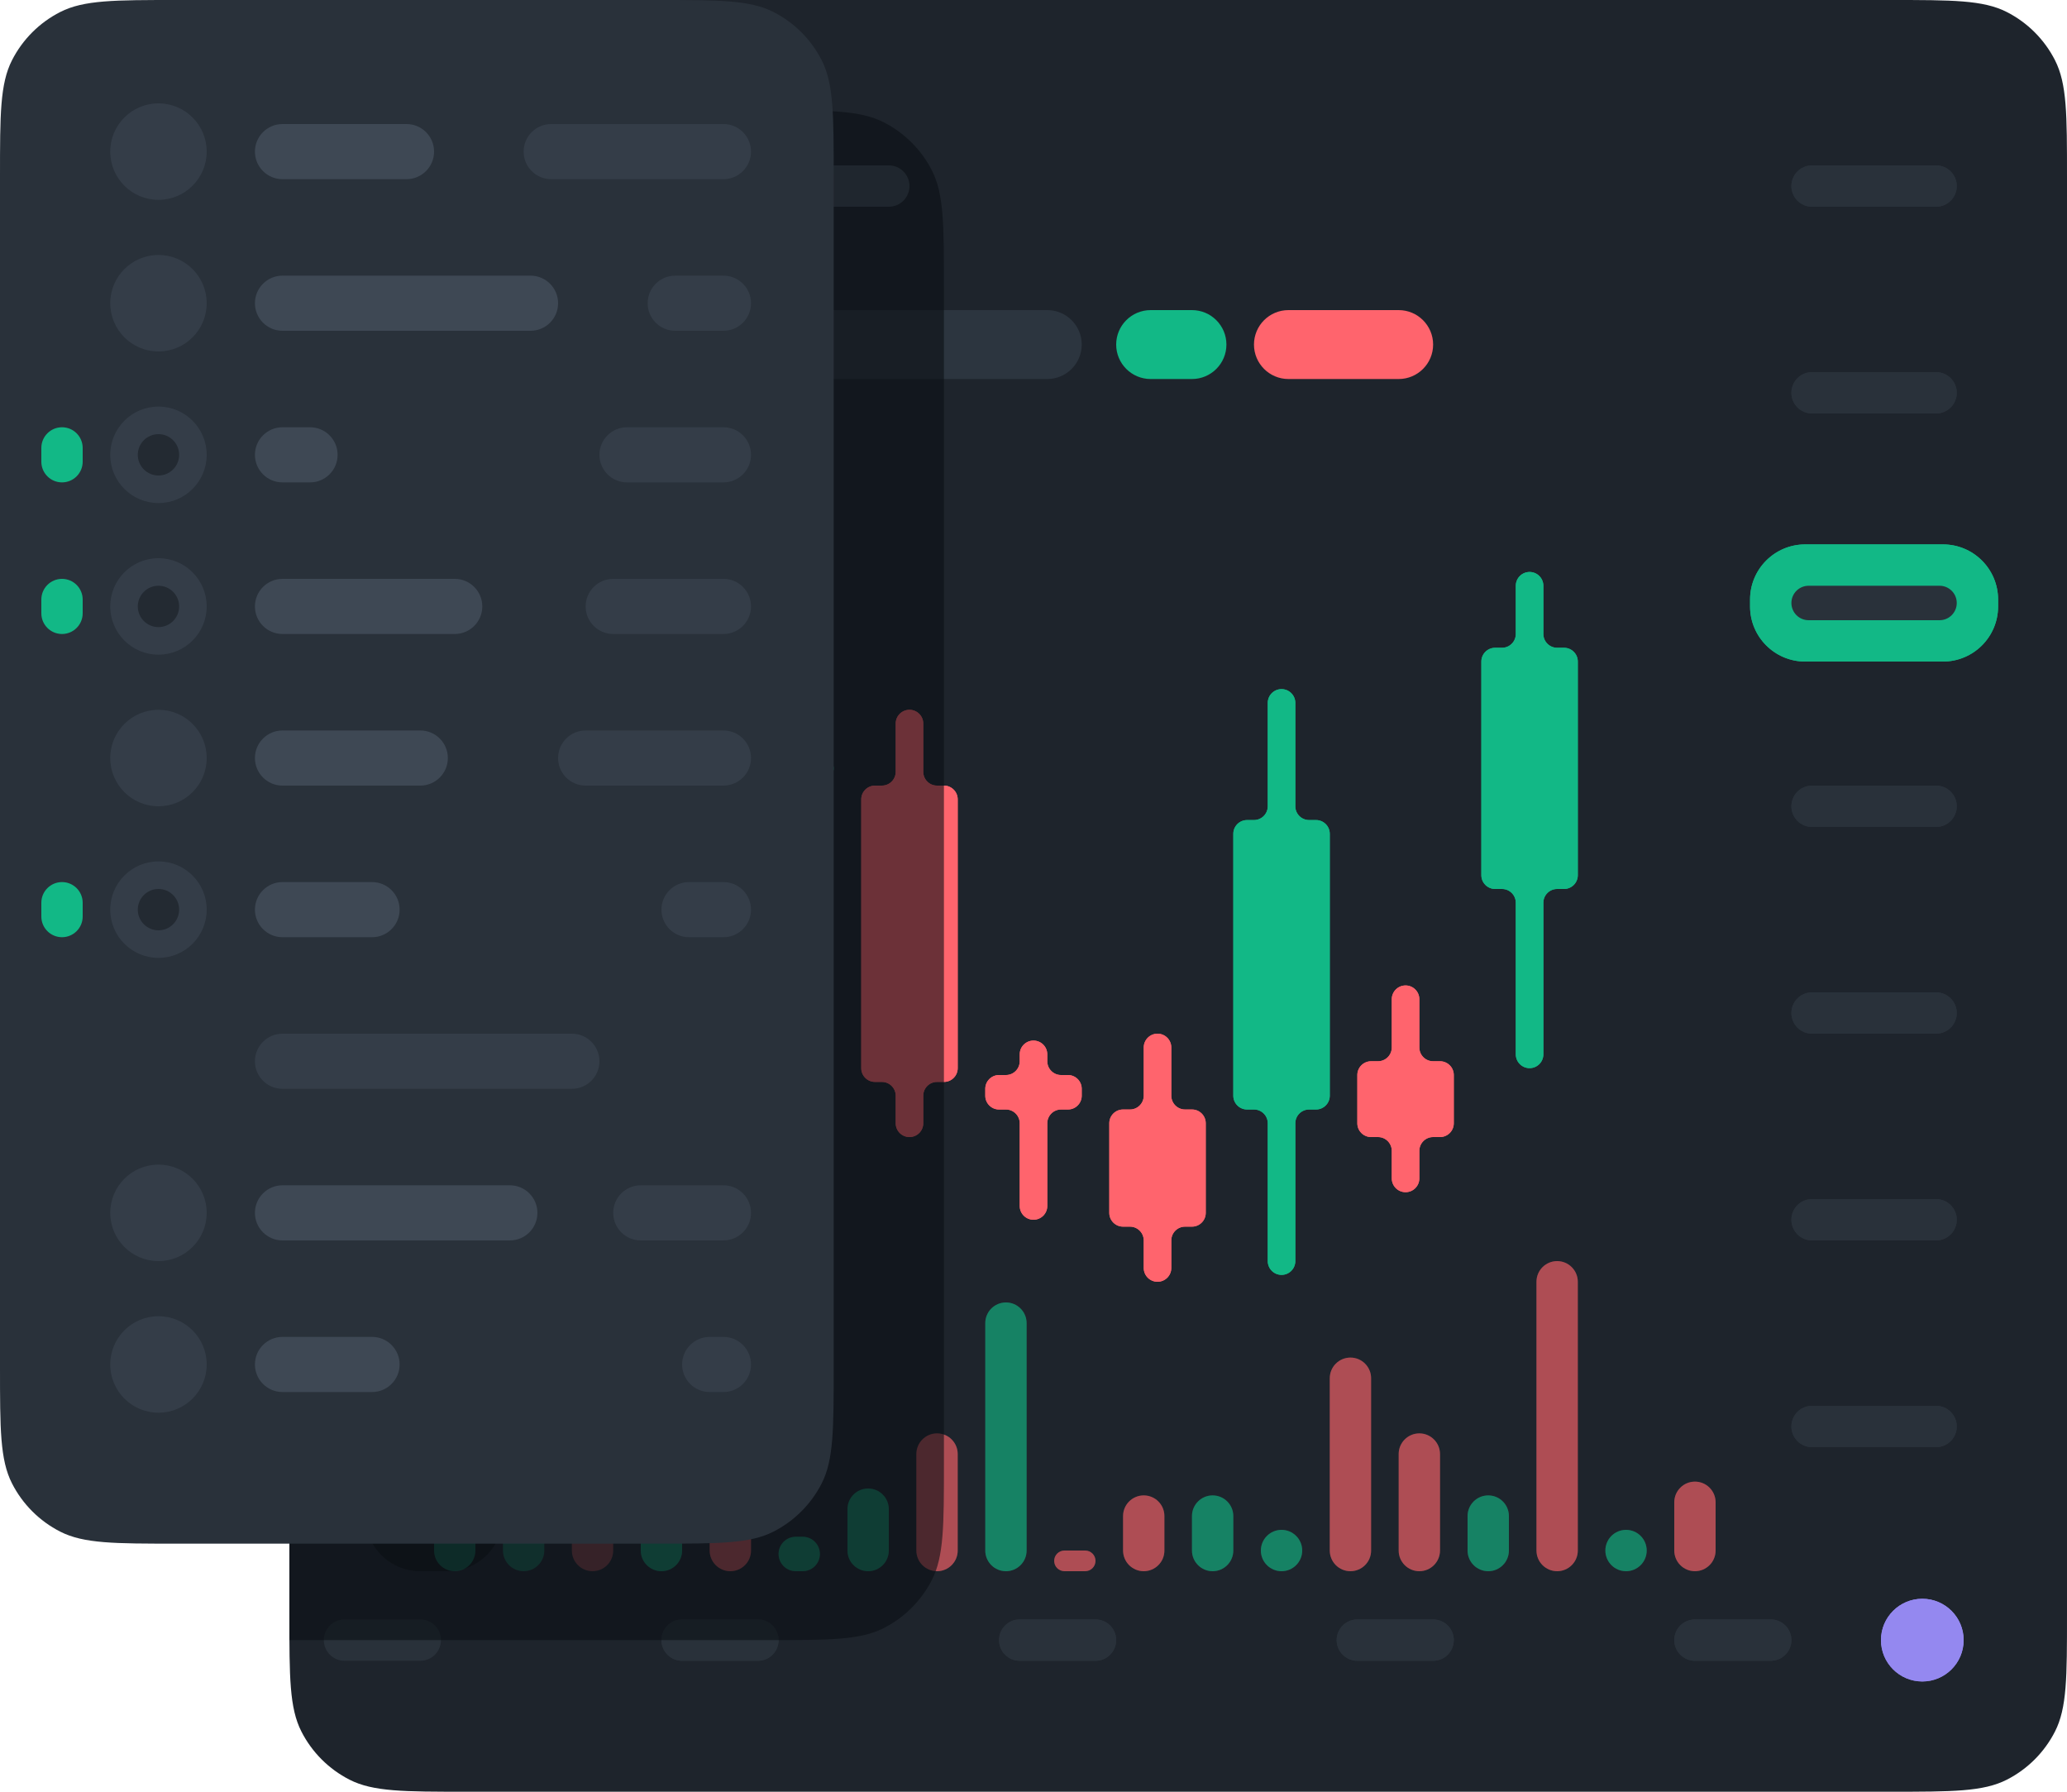 <svg width="300" height="260" viewBox="0 0 300 260" fill="none" xmlns="http://www.w3.org/2000/svg"><path d="M42 25.6c0-8.961.0-13.441 1.744-16.864C45.278 5.726 47.726 3.278 50.736 1.744 54.159.0 58.639.0 67.6.0H274.4C283.361.0 287.841.0 291.264 1.744 294.274 3.278 296.722 5.726 298.256 8.736 3e2 12.159 3e2 16.639 3e2 25.6V234.4C3e2 243.361 3e2 247.841 298.256 251.264 296.722 254.274 294.274 256.722 291.264 258.256 287.841 260 283.361 260 274.4 260H67.6C58.639 260 54.159 260 50.736 258.256 47.726 256.722 45.278 254.274 43.744 251.264 42 247.841 42 243.361 42 234.4V25.6z" fill="#1e242c"/><path opacity=".4" d="M96 215C97.657 215 99 216.343 99 218v7C99 226.657 97.657 228 96 228v0C94.343 228 93 226.657 93 225v-7C93 216.343 94.343 215 96 215v0z" fill="#12b886"/><path opacity=".4" d="M106 188c1.657.0 3 1.343 3 3v34c0 1.657-1.343 3-3 3v0C104.343 228 103 226.657 103 225V191c0-1.657 1.343-3 3-3v0z" fill="#ff646d"/><path opacity=".4" d="M116.5 223c1.381.0 2.5 1.119 2.5 2.5v0c0 1.381-1.119 2.5-2.5 2.5h-1c-1.381.0-2.5-1.119-2.5-2.5v0c0-1.381 1.119-2.5 2.5-2.5h1z" fill="#12b886"/><path opacity=".4" d="M126 216c1.657.0 3 1.343 3 3v6c0 1.657-1.343 3-3 3v0C124.343 228 123 226.657 123 225v-6c0-1.657 1.343-3 3-3v0z" fill="#12b886"/><path opacity=".4" d="M136 208C137.657 208 139 209.343 139 211v14C139 226.657 137.657 228 136 228v0C134.343 228 133 226.657 133 225V211C133 209.343 134.343 208 136 208v0z" fill="#ff646d"/><path opacity=".4" d="M146 189C147.657 189 149 190.343 149 192v33C149 226.657 147.657 228 146 228v0C144.343 228 143 226.657 143 225V192C143 190.343 144.343 189 146 189v0z" fill="#12b886"/><path opacity=".4" d="M157.5 225C158.328 225 159 225.672 159 226.5v0C159 227.328 158.328 228 157.5 228h-3C153.672 228 153 227.328 153 226.5v0C153 225.672 153.672 225 154.5 225h3z" fill="#ff646d"/><path opacity=".4" d="M166 217C167.657 217 169 218.343 169 220v5C169 226.657 167.657 228 166 228v0C164.343 228 163 226.657 163 225v-5C163 218.343 164.343 217 166 217v0z" fill="#ff646d"/><path opacity=".4" d="M176 217C177.657 217 179 218.343 179 220v5C179 226.657 177.657 228 176 228v0C174.343 228 173 226.657 173 225v-5C173 218.343 174.343 217 176 217v0z" fill="#12b886"/><path opacity=".4" d="M186 222C187.657 222 189 223.343 189 225v0C189 226.657 187.657 228 186 228v0C184.343 228 183 226.657 183 225v0C183 223.343 184.343 222 186 222v0z" fill="#12b886"/><path opacity=".4" d="M196 197C197.657 197 199 198.343 199 2e2v25C199 226.657 197.657 228 196 228v0C194.343 228 193 226.657 193 225V2e2C193 198.343 194.343 197 196 197v0z" fill="#ff646d"/><path opacity=".4" d="M206 208C207.657 208 209 209.343 209 211v14C209 226.657 207.657 228 206 228v0C204.343 228 203 226.657 203 225V211C203 209.343 204.343 208 206 208v0z" fill="#ff646d"/><path opacity=".4" d="M216 217C217.657 217 219 218.343 219 220v5C219 226.657 217.657 228 216 228v0C214.343 228 213 226.657 213 225v-5C213 218.343 214.343 217 216 217v0z" fill="#12b886"/><path opacity=".4" d="M226 183C227.657 183 229 184.343 229 186v39C229 226.657 227.657 228 226 228v0C224.343 228 223 226.657 223 225V186C223 184.343 224.343 183 226 183v0z" fill="#ff646d"/><path opacity=".4" d="M236 222C237.657 222 239 223.343 239 225v0C239 226.657 237.657 228 236 228v0C234.343 228 233 226.657 233 225v0C233 223.343 234.343 222 236 222v0z" fill="#12b886"/><path opacity=".4" d="M246 215C247.657 215 249 216.343 249 218v7C249 226.657 247.657 228 246 228v0C244.343 228 243 226.657 243 225v-7C243 216.343 244.343 215 246 215v0z" fill="#ff646d"/><path d="M96 238C96 236.343 97.343 235 99 235h11c1.657.0 3 1.343 3 3v0c0 1.657-1.343 3-3 3H99C97.343 241 96 239.657 96 238v0z" fill="#29313a"/><path d="M145 238C145 236.343 146.343 235 148 235h11C160.657 235 162 236.343 162 238v0C162 239.657 160.657 241 159 241H148C146.343 241 145 239.657 145 238v0z" fill="#29313a"/><path d="M194 238C194 236.343 195.343 235 197 235h11C209.657 235 211 236.343 211 238v0C211 239.657 209.657 241 208 241H197C195.343 241 194 239.657 194 238v0z" fill="#29313a"/><path d="M243 238C243 236.343 244.343 235 246 235h11C258.657 235 260 236.343 260 238v0C260 239.657 258.657 241 257 241H246C244.343 241 243 239.657 243 238v0z" fill="#29313a"/><path d="M260 207C260 205.343 261.343 204 263 204h18C282.657 204 284 205.343 284 207v0C284 208.657 282.657 210 281 210H263C261.343 210 260 208.657 260 207v0z" fill="#29313a"/><path d="M260 177C260 175.343 261.343 174 263 174h18C282.657 174 284 175.343 284 177v0C284 178.657 282.657 180 281 180H263C261.343 180 260 178.657 260 177v0z" fill="#29313a"/><path d="M260 147C260 145.343 261.343 144 263 144h18C282.657 144 284 145.343 284 147v0C284 148.657 282.657 150 281 150H263C261.343 150 260 148.657 260 147v0z" fill="#29313a"/><path d="M254 87C254 82.582 257.582 79 262 79h20C286.418 79 290 82.582 290 87v1C290 92.418 286.418 96 282 96H262C257.582 96 254 92.418 254 88V87z" fill="#12b886"/><path d="M260 117c0-1.657 1.343-3 3-3h18c1.657.0 3 1.343 3 3v0c0 1.657-1.343 3-3 3H263C261.343 120 260 118.657 260 117v0z" fill="#29313a"/><path d="M260 87.5C260 86.119 261.119 85 262.5 85h19C282.881 85 284 86.119 284 87.5v0C284 88.881 282.881 90 281.5 90h-19C261.119 90 260 88.881 260 87.5v0z" fill="#29313a"/><path d="M260 57C260 55.343 261.343 54 263 54h18C282.657 54 284 55.343 284 57v0C284 58.657 282.657 60 281 60H263C261.343 60 260 58.657 260 57v0z" fill="#29313a"/><path d="M260 27C260 25.343 261.343 24 263 24h18C282.657 24 284 25.343 284 27v0C284 28.657 282.657 30 281 30H263C261.343 30 260 28.657 260 27v0z" fill="#29313a"/><path d="M273 238C273 234.686 275.686 232 279 232v0C282.314 232 285 234.686 285 238v0C285 241.314 282.314 244 279 244v0C275.686 244 273 241.314 273 238v0z" fill="#9488f0"/><path d="M53 216C53 211.582 56.582 208 61 208h4C69.418 208 73 211.582 73 216v4C73 224.418 69.418 228 65 228H61C56.582 228 53 224.418 53 220v-4z" fill="#12161c"/><path d="M53 188C53 183.582 56.582 180 61 180h4C69.418 180 73 183.582 73 188v4C73 196.418 69.418 2e2 65 2e2H61C56.582 2e2 53 196.418 53 192v-4z" fill="#29313a"/><path d="M85 27C85 25.343 86.343 24 88 24h41C130.657 24 132 25.343 132 27v0C132 28.657 130.657 30 129 30H88C86.343 30 85 28.657 85 27v0z" fill="#3e4854"/><path d="M85 65C85 63.343 86.343 62 88 62h27c1.657.0 3 1.343 3 3v0C118 66.657 116.657 68 115 68H88C86.343 68 85 66.657 85 65v0z" fill="#2c353f"/><path d="M85 50C85 47.239 87.239 45 90 45h62c2.761.0 5 2.239 5 5v0c0 2.761-2.239 5-5 5H90C87.239 55 85 52.761 85 50v0z" fill="#2c353f"/><path d="M162 50c0-2.761 2.239-5 5-5h6c2.761.0 5 2.239 5 5v0c0 2.761-2.239 5-5 5h-6c-2.761.0-5-2.239-5-5v0z" fill="#12b886"/><path d="M182 50c0-2.761 2.239-5 5-5h16c2.761.0 5 2.239 5 5v0c0 2.761-2.239 5-5 5H187c-2.761.0-5-2.239-5-5v0z" fill="#ff646d"/><path d="M80 122C80 120.895 79.105 120 78 120v0C76.895 120 76 120.895 76 122v7C76 130.105 75.105 131 74 131H73C71.895 131 71 131.895 71 133v7C71 141.105 71.895 142 73 142h1C75.105 142 76 142.895 76 144v4C76 149.105 76.895 150 78 150v0C79.105 150 80 149.105 80 148v-4C80 142.895 80.895 142 82 142h1C84.105 142 85 141.105 85 140v-7C85 131.895 84.105 131 83 131H82C80.895 131 80 130.105 80 129v-7z" fill="#ff646d"/><path d="M98 88C98 86.895 97.105 86 96 86v0C94.895 86 94 86.895 94 88v23C94 112.105 93.105 113 92 113H91C89.895 113 89 113.895 89 115v14C89 130.105 89.895 131 91 131h1C93.105 131 94 131.895 94 133v7C94 141.105 94.895 142 96 142v0C97.105 142 98 141.105 98 140v-7C98 131.895 98.895 131 1e2 131h1c1.105.0 2-.895 2-2V115c0-1.105-.895-2-2-2h-1C98.895 113 98 112.105 98 111V88z" fill="#12b886"/><path d="M116 108c0-1.105-.895-2-2-2v0C112.895 106 112 106.895 112 108v0c0 1.105-.895 2-2 2h-1.5C107.672 110 107 110.672 107 111.5v0C107 112.328 107.672 113 108.5 113H110c1.105.0 2 .895 2 2v3c0 1.105.895 2 2 2v0c1.105.0 2-.895 2-2v-3c0-1.105.895-2 2-2h1.5C120.328 113 121 112.328 121 111.5v0C121 110.672 120.328 110 119.5 110H118C116.895 110 116 109.105 116 108v0z" fill="#12b886"/><path d="M134 105c0-1.105-.895-2-2-2v0C130.895 103 130 103.895 130 105v7c0 1.105-.895 2-2 2h-1C125.895 114 125 114.895 125 116v39C125 156.105 125.895 157 127 157h1C129.105 157 130 157.895 130 159v4C130 164.105 130.895 165 132 165v0C133.105 165 134 164.105 134 163v-4C134 157.895 134.895 157 136 157h1C138.105 157 139 156.105 139 155V116c0-1.105-.895-2-2-2h-1C134.895 114 134 113.105 134 112v-7z" fill="#ff646d"/><path d="M152 153C152 151.895 151.105 151 150 151v0C148.895 151 148 151.895 148 153v1C148 155.105 147.105 156 146 156h-1C143.895 156 143 156.895 143 158v1C143 160.105 143.895 161 145 161h1C147.105 161 148 161.895 148 163v12C148 176.105 148.895 177 150 177v0C151.105 177 152 176.105 152 175V163C152 161.895 152.895 161 154 161h1C156.105 161 157 160.105 157 159v-1C157 156.895 156.105 156 155 156h-1C152.895 156 152 155.105 152 154v-1z" fill="#ff646d"/><path d="M170 152C170 150.895 169.105 150 168 150v0C166.895 150 166 150.895 166 152v7C166 160.105 165.105 161 164 161h-1C161.895 161 161 161.895 161 163v13C161 177.105 161.895 178 163 178h1C165.105 178 166 178.895 166 180v4C166 185.105 166.895 186 168 186v0C169.105 186 170 185.105 170 184v-4C170 178.895 170.895 178 172 178h1C174.105 178 175 177.105 175 176V163C175 161.895 174.105 161 173 161h-1C170.895 161 170 160.105 170 159v-7z" fill="#ff646d"/><path d="M188 102c0-1.105-.895-2-2-2v0C184.895 1e2 184 100.895 184 102v15c0 1.105-.895 2-2 2h-1C179.895 119 179 119.895 179 121v38C179 160.105 179.895 161 181 161h1C183.105 161 184 161.895 184 163v20C184 184.105 184.895 185 186 185v0C187.105 185 188 184.105 188 183V163C188 161.895 188.895 161 190 161h1C192.105 161 193 160.105 193 159V121c0-1.105-.895-2-2-2h-1C188.895 119 188 118.105 188 117V102z" fill="#12b886"/><path d="M206 145C206 143.895 205.105 143 204 143v0C202.895 143 202 143.895 202 145v7C202 153.105 201.105 154 2e2 154h-1C197.895 154 197 154.895 197 156v7C197 164.105 197.895 165 199 165h1C201.105 165 202 165.895 202 167v4C202 172.105 202.895 173 204 173v0C205.105 173 206 172.105 206 171v-4C206 165.895 206.895 165 208 165h1C210.105 165 211 164.105 211 163v-7C211 154.895 210.105 154 209 154h-1C206.895 154 206 153.105 206 152v-7z" fill="#ff646d"/><path d="M224 85C224 83.895 223.105 83 222 83v0C220.895 83 220 83.895 220 85v7C220 93.105 219.105 94 218 94h-1C215.895 94 215 94.895 215 96v31C215 128.105 215.895 129 217 129h1C219.105 129 220 129.895 220 131v22C220 154.105 220.895 155 222 155v0C223.105 155 224 154.105 224 153V131C224 129.895 224.895 129 226 129h1C228.105 129 229 128.105 229 127V96C229 94.895 228.105 94 227 94h-1C224.895 94 224 93.105 224 92V85z" fill="#12b886"/><path d="M47 238C47 236.343 48.343 235 50 235H61C62.657 235 64 236.343 64 238v0C64 239.657 62.657 241 61 241H50C48.343 241 47 239.657 47 238v0z" fill="#29313a"/><path opacity=".4" d="M66 217C67.657 217 69 218.343 69 220v5C69 226.657 67.657 228 66 228v0C64.343 228 63 226.657 63 225v-5C63 218.343 64.343 217 66 217v0z" fill="#12b886"/><path opacity=".4" d="M76 204C77.657 204 79 205.343 79 207v18C79 226.657 77.657 228 76 228v0C74.343 228 73 226.657 73 225V207C73 205.343 74.343 204 76 204v0z" fill="#12b886"/><path opacity=".4" d="M86 210C87.657 210 89 211.343 89 213v12C89 226.657 87.657 228 86 228v0C84.343 228 83 226.657 83 225V213C83 211.343 84.343 210 86 210v0z" fill="#ff646d"/><path opacity=".4" d="M96 215C97.657 215 99 216.343 99 218v7C99 226.657 97.657 228 96 228v0C94.343 228 93 226.657 93 225v-7C93 216.343 94.343 215 96 215v0z" fill="#12b886"/><path opacity=".4" d="M106 188c1.657.0 3 1.343 3 3v34c0 1.657-1.343 3-3 3v0C104.343 228 103 226.657 103 225V191c0-1.657 1.343-3 3-3v0z" fill="#ff646d"/><path opacity=".4" d="M116.5 223c1.381.0 2.5 1.119 2.5 2.5v0c0 1.381-1.119 2.5-2.5 2.5h-1c-1.381.0-2.5-1.119-2.5-2.5v0c0-1.381 1.119-2.5 2.5-2.5h1z" fill="#12b886"/><path opacity=".4" d="M126 216c1.657.0 3 1.343 3 3v6c0 1.657-1.343 3-3 3v0C124.343 228 123 226.657 123 225v-6c0-1.657 1.343-3 3-3v0z" fill="#12b886"/><path opacity=".4" d="M136 208C137.657 208 139 209.343 139 211v14C139 226.657 137.657 228 136 228v0C134.343 228 133 226.657 133 225V211C133 209.343 134.343 208 136 208v0z" fill="#ff646d"/><path opacity=".4" d="M146 189C147.657 189 149 190.343 149 192v33C149 226.657 147.657 228 146 228v0C144.343 228 143 226.657 143 225V192C143 190.343 144.343 189 146 189v0z" fill="#12b886"/><path opacity=".4" d="M157.5 225C158.328 225 159 225.672 159 226.5v0C159 227.328 158.328 228 157.5 228h-3C153.672 228 153 227.328 153 226.5v0C153 225.672 153.672 225 154.5 225h3z" fill="#ff646d"/><path opacity=".4" d="M166 217C167.657 217 169 218.343 169 220v5C169 226.657 167.657 228 166 228v0C164.343 228 163 226.657 163 225v-5C163 218.343 164.343 217 166 217v0z" fill="#ff646d"/><path opacity=".4" d="M176 217C177.657 217 179 218.343 179 220v5C179 226.657 177.657 228 176 228v0C174.343 228 173 226.657 173 225v-5C173 218.343 174.343 217 176 217v0z" fill="#12b886"/><path opacity=".4" d="M186 222C187.657 222 189 223.343 189 225v0C189 226.657 187.657 228 186 228v0C184.343 228 183 226.657 183 225v0C183 223.343 184.343 222 186 222v0z" fill="#12b886"/><path opacity=".4" d="M196 197C197.657 197 199 198.343 199 2e2v25C199 226.657 197.657 228 196 228v0C194.343 228 193 226.657 193 225V2e2C193 198.343 194.343 197 196 197v0z" fill="#ff646d"/><path opacity=".4" d="M206 208C207.657 208 209 209.343 209 211v14C209 226.657 207.657 228 206 228v0C204.343 228 203 226.657 203 225V211C203 209.343 204.343 208 206 208v0z" fill="#ff646d"/><path opacity=".4" d="M216 217C217.657 217 219 218.343 219 220v5C219 226.657 217.657 228 216 228v0C214.343 228 213 226.657 213 225v-5C213 218.343 214.343 217 216 217v0z" fill="#12b886"/><path opacity=".4" d="M226 183C227.657 183 229 184.343 229 186v39C229 226.657 227.657 228 226 228v0C224.343 228 223 226.657 223 225V186C223 184.343 224.343 183 226 183v0z" fill="#ff646d"/><path opacity=".4" d="M236 222C237.657 222 239 223.343 239 225v0C239 226.657 237.657 228 236 228v0C234.343 228 233 226.657 233 225v0C233 223.343 234.343 222 236 222v0z" fill="#12b886"/><path opacity=".4" d="M246 215C247.657 215 249 216.343 249 218v7C249 226.657 247.657 228 246 228v0C244.343 228 243 226.657 243 225v-7C243 216.343 244.343 215 246 215v0z" fill="#ff646d"/><path d="M96 238C96 236.343 97.343 235 99 235h11c1.657.0 3 1.343 3 3v0c0 1.657-1.343 3-3 3H99C97.343 241 96 239.657 96 238v0z" fill="#29313a"/><path d="M145 238C145 236.343 146.343 235 148 235h11C160.657 235 162 236.343 162 238v0C162 239.657 160.657 241 159 241H148C146.343 241 145 239.657 145 238v0z" fill="#29313a"/><path d="M194 238C194 236.343 195.343 235 197 235h11C209.657 235 211 236.343 211 238v0C211 239.657 209.657 241 208 241H197C195.343 241 194 239.657 194 238v0z" fill="#29313a"/><path d="M243 238C243 236.343 244.343 235 246 235h11C258.657 235 260 236.343 260 238v0C260 239.657 258.657 241 257 241H246C244.343 241 243 239.657 243 238v0z" fill="#29313a"/><path d="M260 207C260 205.343 261.343 204 263 204h18C282.657 204 284 205.343 284 207v0C284 208.657 282.657 210 281 210H263C261.343 210 260 208.657 260 207v0z" fill="#29313a"/><path d="M260 177C260 175.343 261.343 174 263 174h18C282.657 174 284 175.343 284 177v0C284 178.657 282.657 180 281 180H263C261.343 180 260 178.657 260 177v0z" fill="#29313a"/><path d="M260 147C260 145.343 261.343 144 263 144h18C282.657 144 284 145.343 284 147v0C284 148.657 282.657 150 281 150H263C261.343 150 260 148.657 260 147v0z" fill="#29313a"/><path d="M254 87C254 82.582 257.582 79 262 79h20C286.418 79 290 82.582 290 87v1C290 92.418 286.418 96 282 96H262C257.582 96 254 92.418 254 88V87z" fill="#12b886"/><path d="M260 117c0-1.657 1.343-3 3-3h18c1.657.0 3 1.343 3 3v0c0 1.657-1.343 3-3 3H263C261.343 120 260 118.657 260 117v0z" fill="#29313a"/><path d="M260 87.5C260 86.119 261.119 85 262.5 85h19C282.881 85 284 86.119 284 87.5v0C284 88.881 282.881 90 281.5 90h-19C261.119 90 260 88.881 260 87.5v0z" fill="#29313a"/><path d="M260 57C260 55.343 261.343 54 263 54h18C282.657 54 284 55.343 284 57v0C284 58.657 282.657 60 281 60H263C261.343 60 260 58.657 260 57v0z" fill="#29313a"/><path d="M260 27C260 25.343 261.343 24 263 24h18C282.657 24 284 25.343 284 27v0C284 28.657 282.657 30 281 30H263C261.343 30 260 28.657 260 27v0z" fill="#29313a"/><path d="M273 238C273 234.686 275.686 232 279 232v0C282.314 232 285 234.686 285 238v0C285 241.314 282.314 244 279 244v0C275.686 244 273 241.314 273 238v0z" fill="#9488f0"/><path d="M37 27c0-1.657 1.343-3 3-3H81C82.657 24 84 25.343 84 27v0C84 28.657 82.657 30 81 30H40c-1.657.0-3-1.343-3-3v0z" fill="#3e4854"/><path d="M37 65c0-1.657 1.343-3 3-3H67C68.657 62 70 63.343 70 65v0C70 66.657 68.657 68 67 68H40C38.343 68 37 66.657 37 65v0z" fill="#2c353f"/><path d="M44 90C44 88.895 43.105 88 42 88v0C40.895 88 40 88.895 40 90v7C40 98.105 39.105 99 38 99H37C35.895 99 35 99.895 35 101v31C35 133.105 35.895 134 37 134h1C39.105 134 40 134.895 40 136v4C40 141.105 40.895 142 42 142v0C43.105 142 44 141.105 44 140v-4C44 134.895 44.895 134 46 134h1C48.105 134 49 133.105 49 132V101C49 99.895 48.105 99 47 99H46C44.895 99 44 98.105 44 97V90z" fill="#ff646d"/><path d="M62 122C62 120.895 61.105 120 60 120v0C58.895 120 58 120.895 58 122v7C58 130.105 57.105 131 56 131H55C53.895 131 53 131.895 53 133v39C53 173.105 53.895 174 55 174h1C57.105 174 58 174.895 58 176v12C58 189.105 58.895 190 60 190v0C61.105 190 62 189.105 62 188V176C62 174.895 62.895 174 64 174h1C66.105 174 67 173.105 67 172V133C67 131.895 66.105 131 65 131H64C62.895 131 62 130.105 62 129v-7z" fill="#ff646d"/><path d="M80 122C80 120.895 79.105 120 78 120v0C76.895 120 76 120.895 76 122v7C76 130.105 75.105 131 74 131H73C71.895 131 71 131.895 71 133v7C71 141.105 71.895 142 73 142h1C75.105 142 76 142.895 76 144v4C76 149.105 76.895 150 78 150v0C79.105 150 80 149.105 80 148v-4C80 142.895 80.895 142 82 142h1C84.105 142 85 141.105 85 140v-7C85 131.895 84.105 131 83 131H82C80.895 131 80 130.105 80 129v-7z" fill="#ff646d"/><path d="M98 88C98 86.895 97.105 86 96 86v0C94.895 86 94 86.895 94 88v23C94 112.105 93.105 113 92 113H91C89.895 113 89 113.895 89 115v14C89 130.105 89.895 131 91 131h1C93.105 131 94 131.895 94 133v7C94 141.105 94.895 142 96 142v0C97.105 142 98 141.105 98 140v-7C98 131.895 98.895 131 1e2 131h1c1.105.0 2-.895 2-2V115c0-1.105-.895-2-2-2h-1C98.895 113 98 112.105 98 111V88z" fill="#12b886"/><path d="M116 108c0-1.105-.895-2-2-2v0C112.895 106 112 106.895 112 108v0c0 1.105-.895 2-2 2h-1.5C107.672 110 107 110.672 107 111.5v0C107 112.328 107.672 113 108.5 113H110c1.105.0 2 .895 2 2v3c0 1.105.895 2 2 2v0c1.105.0 2-.895 2-2v-3c0-1.105.895-2 2-2h1.5C120.328 113 121 112.328 121 111.5v0C121 110.672 120.328 110 119.5 110H118C116.895 110 116 109.105 116 108v0z" fill="#12b886"/><path d="M134 105c0-1.105-.895-2-2-2v0C130.895 103 130 103.895 130 105v7c0 1.105-.895 2-2 2h-1C125.895 114 125 114.895 125 116v39C125 156.105 125.895 157 127 157h1C129.105 157 130 157.895 130 159v4C130 164.105 130.895 165 132 165v0C133.105 165 134 164.105 134 163v-4C134 157.895 134.895 157 136 157h1C138.105 157 139 156.105 139 155V116c0-1.105-.895-2-2-2h-1C134.895 114 134 113.105 134 112v-7z" fill="#ff646d"/><path d="M152 153C152 151.895 151.105 151 150 151v0C148.895 151 148 151.895 148 153v1C148 155.105 147.105 156 146 156h-1C143.895 156 143 156.895 143 158v1C143 160.105 143.895 161 145 161h1C147.105 161 148 161.895 148 163v12C148 176.105 148.895 177 150 177v0C151.105 177 152 176.105 152 175V163C152 161.895 152.895 161 154 161h1C156.105 161 157 160.105 157 159v-1C157 156.895 156.105 156 155 156h-1C152.895 156 152 155.105 152 154v-1z" fill="#ff646d"/><path d="M170 152C170 150.895 169.105 150 168 150v0C166.895 150 166 150.895 166 152v7C166 160.105 165.105 161 164 161h-1C161.895 161 161 161.895 161 163v13C161 177.105 161.895 178 163 178h1C165.105 178 166 178.895 166 180v4C166 185.105 166.895 186 168 186v0C169.105 186 170 185.105 170 184v-4C170 178.895 170.895 178 172 178h1C174.105 178 175 177.105 175 176V163C175 161.895 174.105 161 173 161h-1C170.895 161 170 160.105 170 159v-7z" fill="#ff646d"/><path d="M188 102c0-1.105-.895-2-2-2v0C184.895 1e2 184 100.895 184 102v15c0 1.105-.895 2-2 2h-1C179.895 119 179 119.895 179 121v38C179 160.105 179.895 161 181 161h1C183.105 161 184 161.895 184 163v20C184 184.105 184.895 185 186 185v0C187.105 185 188 184.105 188 183V163C188 161.895 188.895 161 190 161h1C192.105 161 193 160.105 193 159V121c0-1.105-.895-2-2-2h-1C188.895 119 188 118.105 188 117V102z" fill="#12b886"/><path d="M206 145C206 143.895 205.105 143 204 143v0C202.895 143 202 143.895 202 145v7C202 153.105 201.105 154 2e2 154h-1C197.895 154 197 154.895 197 156v7C197 164.105 197.895 165 199 165h1C201.105 165 202 165.895 202 167v4C202 172.105 202.895 173 204 173v0C205.105 173 206 172.105 206 171v-4C206 165.895 206.895 165 208 165h1C210.105 165 211 164.105 211 163v-7C211 154.895 210.105 154 209 154h-1C206.895 154 206 153.105 206 152v-7z" fill="#ff646d"/><path d="M224 85C224 83.895 223.105 83 222 83v0C220.895 83 220 83.895 220 85v7C220 93.105 219.105 94 218 94h-1C215.895 94 215 94.895 215 96v31C215 128.105 215.895 129 217 129h1C219.105 129 220 129.895 220 131v22C220 154.105 220.895 155 222 155v0C223.105 155 224 154.105 224 153V131C224 129.895 224.895 129 226 129h1C228.105 129 229 128.105 229 127V96C229 94.895 228.105 94 227 94h-1C224.895 94 224 93.105 224 92V85z" fill="#12b886"/><path opacity=".6" d="M42 41.6c0-8.961.0-13.441 1.744-16.864C45.278 21.726 47.726 19.278 50.736 17.744 54.159 16 58.639 16 67.6 16h43.8c8.961.0 13.441.0 16.864 1.744C131.274 19.278 133.722 21.726 135.256 24.736 137 28.159 137 32.639 137 41.6V212.4C137 221.361 137 225.841 135.256 229.264 133.722 232.274 131.274 234.722 128.264 236.256 124.841 238 120.361 238 111.4 238H42V41.6z" fill="#0b0f14"/><path d="M0 25.6C0 16.639.0 12.159 1.744 8.736 3.278 5.726 5.726 3.278 8.736 1.744 12.159.0 16.639.0 25.6.0H95.4c8.961.0 13.441.0 16.864 1.744C115.274 3.278 117.722 5.726 119.256 8.736 121 12.159 121 16.639 121 25.6V198.4C121 207.361 121 211.841 119.256 215.264 117.722 218.274 115.274 220.722 112.264 222.256 108.841 224 104.361 224 95.4 224H25.6c-8.961.0-13.441.0-16.864-1.744C5.726 220.722 3.278 218.274 1.744 215.264.0 211.841.0 207.361.0 198.4V25.6z" fill="#29313a"/><path d="M16 22c0-3.866 3.134-7 7-7v0c3.866.0 7 3.134 7 7v0c0 3.866-3.134 7-7 7v0c-3.866.0-7-3.134-7-7v0z" fill="#343d48"/><path d="M16 44c0-3.866 3.134-7 7-7v0c3.866.0 7 3.134 7 7v0c0 3.866-3.134 7-7 7v0c-3.866.0-7-3.134-7-7v0z" fill="#343d48"/><path d="M16 66c0-3.866 3.134-7 7-7v0c3.866.0 7 3.134 7 7v0c0 3.866-3.134 7-7 7v0c-3.866.0-7-3.134-7-7v0z" fill="#343d48"/><path d="M16 88c0-3.866 3.134-7 7-7v0c3.866.0 7 3.134 7 7v0c0 3.866-3.134 7-7 7v0c-3.866.0-7-3.134-7-7v0z" fill="#343d48"/><path d="M16 110c0-3.866 3.134-7 7-7v0c3.866.0 7 3.134 7 7v0c0 3.866-3.134 7-7 7v0c-3.866.0-7-3.134-7-7v0z" fill="#343d48"/><path d="M16 132C16 128.134 19.134 125 23 125v0C26.866 125 30 128.134 30 132v0C30 135.866 26.866 139 23 139v0C19.134 139 16 135.866 16 132v0z" fill="#343d48"/><path d="M20 132C20 130.343 21.343 129 23 129v0C24.657 129 26 130.343 26 132v0C26 133.657 24.657 135 23 135v0C21.343 135 20 133.657 20 132v0z" fill="#232a32"/><path d="M20 88C20 86.343 21.343 85 23 85v0C24.657 85 26 86.343 26 88v0C26 89.657 24.657 91 23 91v0C21.343 91 20 89.657 20 88v0z" fill="#232a32"/><path d="M20 66C20 64.343 21.343 63 23 63v0C24.657 63 26 64.343 26 66v0C26 67.657 24.657 69 23 69v0C21.343 69 20 67.657 20 66v0z" fill="#232a32"/><path d="M16 176C16 172.134 19.134 169 23 169v0C26.866 169 30 172.134 30 176v0C30 179.866 26.866 183 23 183v0C19.134 183 16 179.866 16 176v0z" fill="#343d48"/><path d="M16 198C16 194.134 19.134 191 23 191v0C26.866 191 30 194.134 30 198v0C30 201.866 26.866 205 23 205v0C19.134 205 16 201.866 16 198v0z" fill="#343d48"/><path d="M37 44c0-2.209 1.791-4 4-4H77C79.209 40 81 41.791 81 44v0C81 46.209 79.209 48 77 48H41c-2.209.0-4-1.791-4-4v0z" fill="#3e4854"/><path d="M37 22c0-2.209 1.791-4 4-4H59c2.209.0 4 1.791 4 4v0c0 2.209-1.791 4-4 4H41c-2.209.0-4-1.791-4-4v0z" fill="#3e4854"/><path d="M37 66c0-2.209 1.791-4 4-4h4c2.209.0 4 1.791 4 4v0C49 68.209 47.209 70 45 70H41C38.791 70 37 68.209 37 66v0z" fill="#3e4854"/><path d="M37 88C37 85.791 38.791 84 41 84H66C68.209 84 70 85.791 70 88v0C70 90.209 68.209 92 66 92H41C38.791 92 37 90.209 37 88v0z" fill="#3e4854"/><path d="M37 110c0-2.209 1.791-4 4-4H61c2.209.0 4 1.791 4 4v0c0 2.209-1.791 4-4 4H41c-2.209.0-4-1.791-4-4v0z" fill="#3e4854"/><path d="M37 132c0-2.209 1.791-4 4-4H54c2.209.0 4 1.791 4 4v0c0 2.209-1.791 4-4 4H41c-2.209.0-4-1.791-4-4v0z" fill="#3e4854"/><path d="M6 131C6 129.343 7.343 128 9 128v0C10.657 128 12 129.343 12 131v2C12 134.657 10.657 136 9 136v0C7.343 136 6 134.657 6 133v-2z" fill="#12b886"/><path d="M6 87C6 85.343 7.343 84 9 84v0C10.657 84 12 85.343 12 87v2C12 90.657 10.657 92 9 92v0C7.343 92 6 90.657 6 89V87z" fill="#12b886"/><path d="M6 65c0-1.657 1.343-3 3-3v0c1.657.0 3 1.343 3 3v2C12 68.657 10.657 70 9 70v0C7.343 70 6 68.657 6 67V65z" fill="#12b886"/><path d="M37 176c0-2.209 1.791-4 4-4H74C76.209 172 78 173.791 78 176v0C78 178.209 76.209 180 74 180H41c-2.209.0-4-1.791-4-4v0z" fill="#3e4854"/><path d="M94 44C94 41.791 95.791 40 98 40h7c2.209.0 4 1.791 4 4v0c0 2.209-1.791 4-4 4H98C95.791 48 94 46.209 94 44v0z" fill="#343d48"/><path d="M37 198c0-2.209 1.791-4 4-4H54c2.209.0 4 1.791 4 4v0c0 2.209-1.791 4-4 4H41c-2.209.0-4-1.791-4-4v0z" fill="#3e4854"/><path d="M76 22C76 19.791 77.791 18 80 18h25c2.209.0 4 1.791 4 4v0c0 2.209-1.791 4-4 4H80C77.791 26 76 24.209 76 22v0z" fill="#343d48"/><path d="M87 66C87 63.791 88.791 62 91 62h14c2.209.0 4 1.791 4 4v0C109 68.209 107.209 70 105 70H91C88.791 70 87 68.209 87 66v0z" fill="#343d48"/><path d="M85 88C85 85.791 86.791 84 89 84h16C107.209 84 109 85.791 109 88v0C109 90.209 107.209 92 105 92H89C86.791 92 85 90.209 85 88v0z" fill="#343d48"/><path d="M81 110C81 107.791 82.791 106 85 106h20c2.209.0 4 1.791 4 4v0c0 2.209-1.791 4-4 4H85C82.791 114 81 112.209 81 110v0z" fill="#343d48"/><path d="M96 132C96 129.791 97.791 128 1e2 128h5c2.209.0 4 1.791 4 4v0c0 2.209-1.791 4-4 4h-5C97.791 136 96 134.209 96 132v0z" fill="#343d48"/><path d="M37 154c0-2.209 1.791-4 4-4H83C85.209 150 87 151.791 87 154v0C87 156.209 85.209 158 83 158H41c-2.209.0-4-1.791-4-4v0z" fill="#343d48"/><path d="M89 176C89 173.791 90.791 172 93 172h12c2.209.0 4 1.791 4 4v0c0 2.209-1.791 4-4 4H93C90.791 180 89 178.209 89 176v0z" fill="#343d48"/><path d="M99 198c0-2.209 1.791-4 4-4h2c2.209.0 4 1.791 4 4v0c0 2.209-1.791 4-4 4h-2c-2.209.0-4-1.791-4-4v0z" fill="#343d48"/></svg>